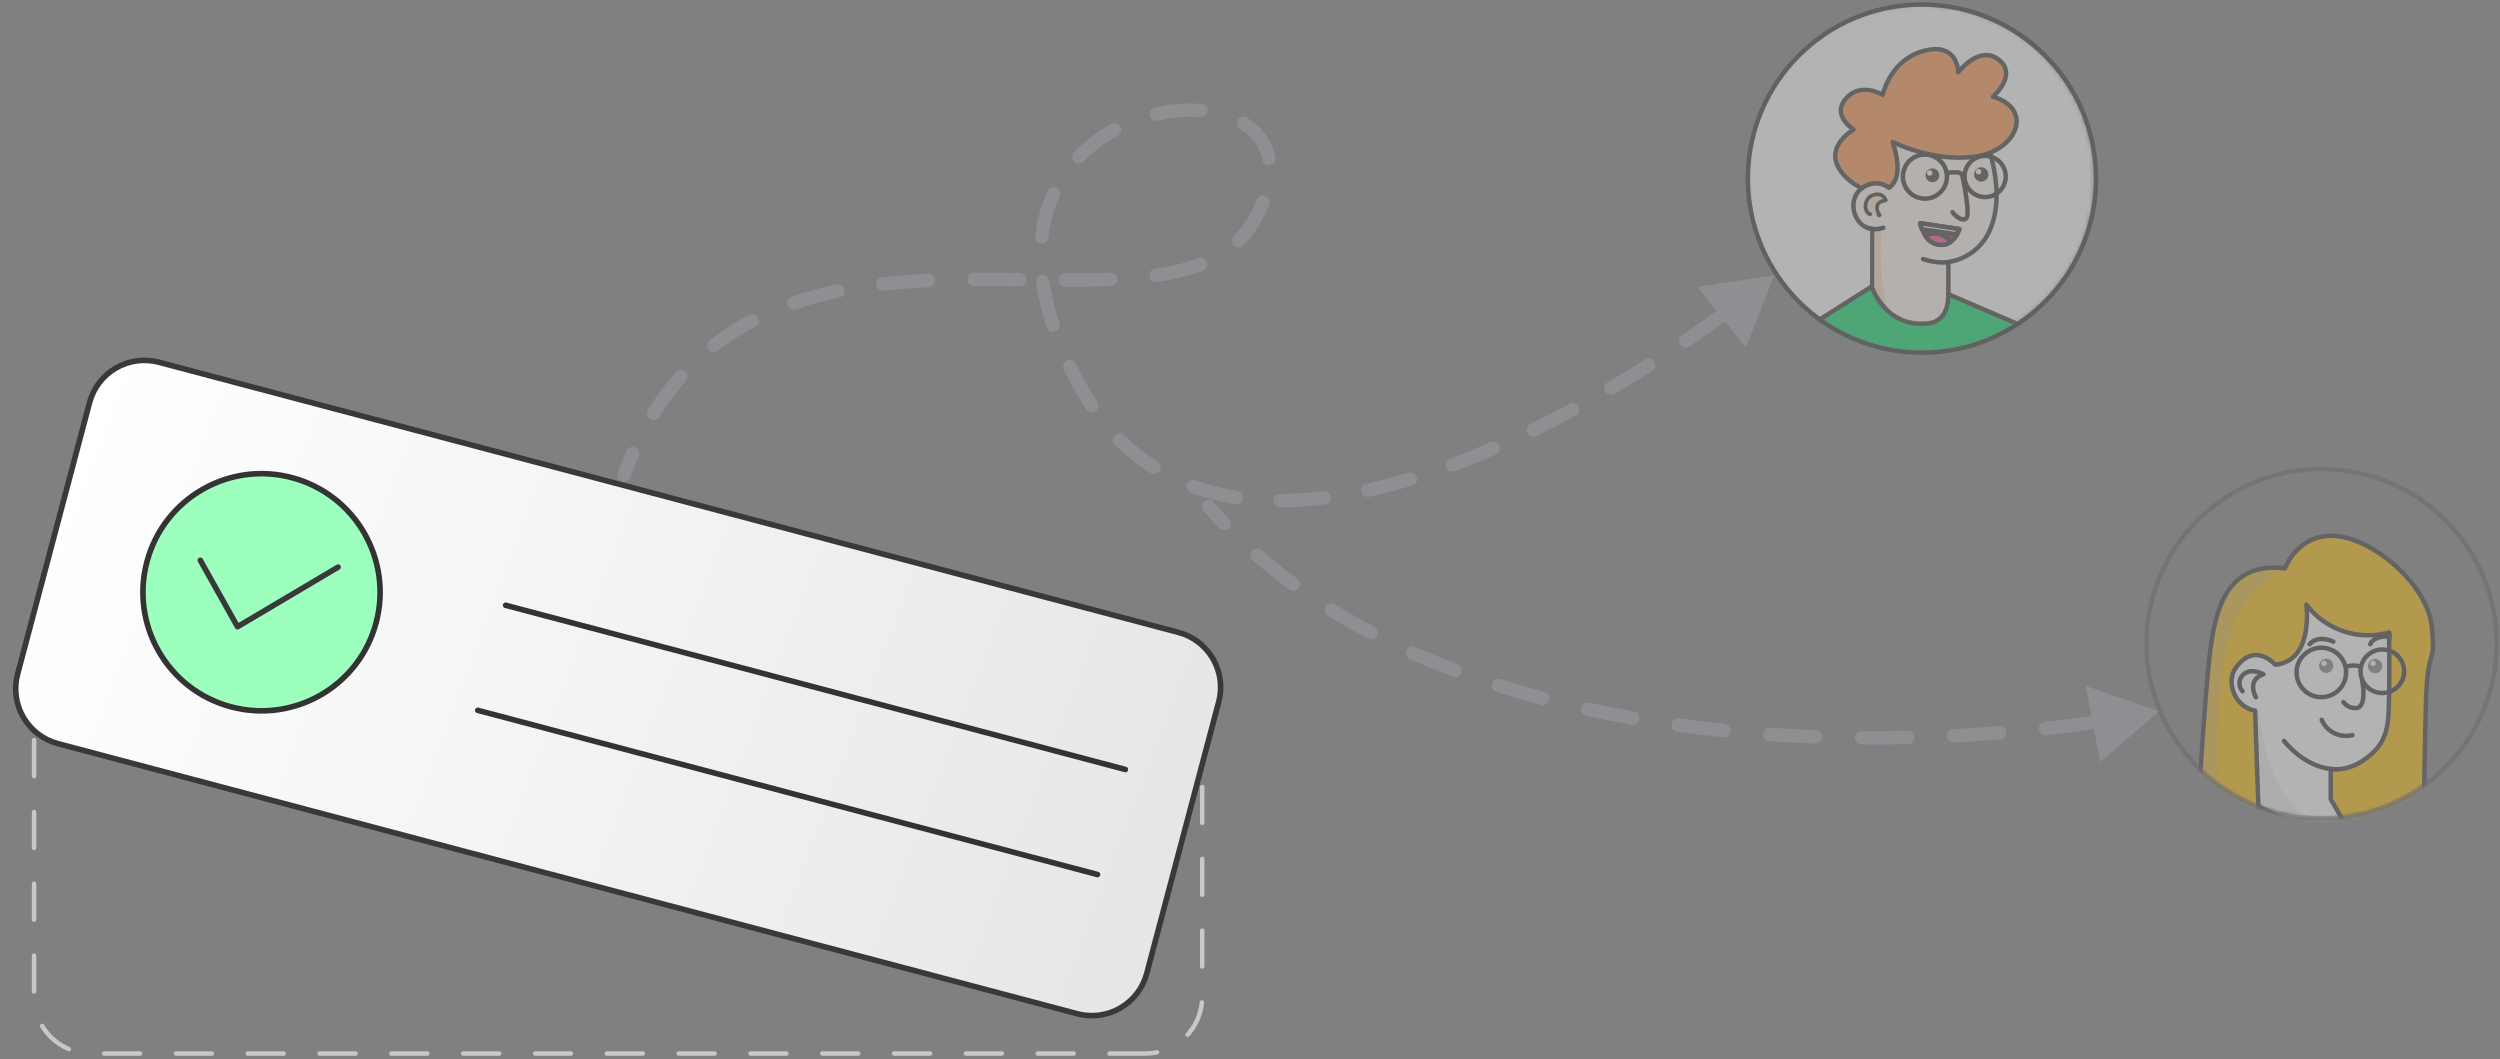 <svg width="557" height="236" viewBox="0 0 557 236" fill="none" xmlns="http://www.w3.org/2000/svg">
  <rect x="0" y="0" width="557" height="236" fill="#808080" stroke="none"/>
  <g opacity="0.4">
    <mask id="mask0_436_7062" style="mask-type:luminance" maskUnits="userSpaceOnUse" x="478" y="104" width="79" height="79">
      <path d="M517.247 182.326C538.79 182.326 556.254 164.9 556.254 143.405C556.254 121.909 538.79 104.484 517.247 104.484C495.704 104.484 478.239 121.909 478.239 143.405C478.239 164.9 495.704 182.326 517.247 182.326Z" fill="white"/>
    </mask>
    <g mask="url(#mask0_436_7062)">
      <path d="M489.169 188.676C489.169 188.676 491.339 152.831 492.49 144.619C493.641 136.407 495.811 125.04 509.083 126.624C509.083 126.624 511.967 118.703 520.489 119.429C529.01 120.155 540.972 130.374 541.845 139.866C542.718 149.359 540.826 142.613 540.456 157.743C540.085 172.873 539.874 193.878 539.874 193.878L518.703 192.716L518.994 171.275C518.994 171.275 527.647 166.667 529.672 158.746C531.008 153.011 531.924 147.187 532.411 141.319C532.411 141.319 526.523 153.254 517.962 145.345C517.962 145.345 515.527 147.075 506.873 148.224C506.873 148.224 520.476 154.416 517.168 159.446C513.86 164.476 497.783 158.125 503.936 158.442V179.315L490.36 189.679L489.169 188.676Z" fill="#FFBE00" stroke="#393939" stroke-linecap="round" stroke-linejoin="round"/>
      <g style="mix-blend-mode:multiply" opacity="0.27">
        <path d="M509.321 127.271C506.582 127.971 504.24 130.163 501.527 132.684C490.598 142.89 495.044 186.59 495.044 186.59L490.955 189.719L489.632 188.715C489.632 188.715 491.802 152.858 492.953 144.659C494.104 136.46 496.023 125.687 509.308 127.271H509.321Z" fill="#A5A7AA"/>
      </g>
      <path d="M513.847 134.704C513.847 134.704 515.62 147.247 506.913 148.092C506.913 148.092 502.388 142.811 498.114 148.818C495.878 151.986 497.929 157.597 502.441 158.324L503.168 179.447L526.986 191.33L519.285 178.048V171.275C519.285 171.275 523.506 172.384 528.428 167.948C532.398 164.423 532.133 160.027 532.279 155.432C532.424 150.838 532.279 140.91 532.279 140.91C528.937 141.843 525.391 141.75 522.104 140.643C518.816 139.536 515.938 137.467 513.847 134.704Z" fill="white" stroke="#393939" stroke-linecap="round" stroke-linejoin="round"/>
      <g style="mix-blend-mode:multiply">
        <path d="M503.221 158.416H503.089L503.817 179.434L526.483 190.815C516.228 182.035 505.96 182.827 503.221 158.416Z" fill="#F0F0F1"/>
      </g>
      <path d="M508.871 165.07C508.871 165.07 513.78 171.539 520.7 171.394" stroke="#333333" stroke-linecap="round" stroke-linejoin="round"/>
      <path d="M524.127 163.776C522.767 164.121 521.328 163.968 520.071 163.346C518.813 162.723 517.821 161.672 517.273 160.383" stroke="#333333" stroke-linecap="round" stroke-linejoin="round"/>
      <path d="M522.103 156.423C522.449 156.887 522.91 157.254 523.442 157.486C523.973 157.717 524.556 157.806 525.133 157.743C526.933 157.373 526.721 153.637 526.284 151.696" stroke="#333333" stroke-linecap="round" stroke-linejoin="round"/>
      <path d="M519.866 142.956C519.866 142.956 516.545 141.292 514.574 143.524" stroke="#333333" stroke-linecap="round" stroke-linejoin="round"/>
      <path d="M528.097 143.524C528.097 143.524 528.521 141.873 531.63 141.807" stroke="#333333" stroke-linecap="round" stroke-linejoin="round"/>
      <path d="M502.625 155.34C502.625 155.34 500.389 151.59 504.279 150.217C504.279 150.217 501.99 148.897 500.244 149.953C499.905 150.153 499.615 150.426 499.395 150.751C499.175 151.077 499.031 151.447 498.973 151.835C498.914 152.224 498.943 152.62 499.058 152.995C499.173 153.371 499.37 153.716 499.635 154.006" stroke="#333333" stroke-linecap="round" stroke-linejoin="round"/>
      <path d="M522.751 148.567C523.772 148.169 524.906 148.169 525.927 148.567" stroke="#333333" stroke-linecap="round" stroke-linejoin="round"/>
      <path d="M517.194 155.327C520.241 155.327 522.712 152.862 522.712 149.821C522.712 146.781 520.241 144.316 517.194 144.316C514.147 144.316 511.676 146.781 511.676 149.821C511.676 152.862 514.147 155.327 517.194 155.327Z" stroke="#333333" stroke-linecap="round" stroke-linejoin="round"/>
      <path d="M530.783 154.403C533.465 154.403 535.639 152.233 535.639 149.557C535.639 146.881 533.465 144.712 530.783 144.712C528.101 144.712 525.927 146.881 525.927 149.557C525.927 152.233 528.101 154.403 530.783 154.403Z" stroke="#333333" stroke-linecap="round" stroke-linejoin="round"/>
      <path d="M518.279 149.927C519.156 149.927 519.867 149.218 519.867 148.343C519.867 147.468 519.156 146.758 518.279 146.758C517.402 146.758 516.691 147.468 516.691 148.343C516.691 149.218 517.402 149.927 518.279 149.927Z" fill="#808083"/>
      <path d="M517.803 148.408C518.139 148.408 518.411 148.137 518.411 147.801C518.411 147.466 518.139 147.194 517.803 147.194C517.466 147.194 517.194 147.466 517.194 147.801C517.194 148.137 517.466 148.408 517.803 148.408Z" fill="white"/>
      <path d="M529.182 149.993C530.059 149.993 530.77 149.283 530.77 148.408C530.77 147.534 530.059 146.824 529.182 146.824C528.305 146.824 527.594 147.534 527.594 148.408C527.594 149.283 528.305 149.993 529.182 149.993Z" fill="#808083"/>
      <path d="M528.11 147.88C528.097 147.794 528.103 147.706 528.128 147.622C528.152 147.538 528.194 147.461 528.251 147.395C528.308 147.328 528.379 147.275 528.459 147.239C528.538 147.203 528.625 147.184 528.712 147.184C528.8 147.184 528.886 147.203 528.966 147.239C529.045 147.275 529.116 147.328 529.173 147.395C529.23 147.461 529.272 147.538 529.297 147.622C529.321 147.706 529.327 147.794 529.314 147.88C529.293 148.024 529.22 148.156 529.11 148.251C528.999 148.346 528.858 148.398 528.712 148.398C528.566 148.398 528.425 148.346 528.315 148.251C528.204 148.156 528.132 148.024 528.11 147.88Z" fill="white"/>
    </g>
    <path opacity="0.37" d="M517.247 182.326C538.79 182.326 556.254 164.9 556.254 143.405C556.254 121.909 538.79 104.484 517.247 104.484C495.704 104.484 478.239 121.909 478.239 143.405C478.239 164.9 495.704 182.326 517.247 182.326Z" stroke="#333333" stroke-miterlimit="10"/>
  </g>
  <path d="M255.208 234.725L20.241 234.725C18.579 234.725 16.933 234.398 15.398 233.762C13.863 233.125 12.468 232.193 11.293 231.017C10.119 229.841 9.187 228.446 8.552 226.91C7.917 225.374 7.591 223.728 7.593 222.066L7.593 159.468C7.593 156.114 8.925 152.897 11.297 150.525C13.669 148.153 16.886 146.82 20.241 146.82L255.208 146.82C258.563 146.82 261.78 148.153 264.152 150.525C266.524 152.897 267.856 156.114 267.856 159.468L267.856 222.066C267.856 225.422 266.524 228.64 264.152 231.014C261.781 233.387 258.564 234.722 255.208 234.725Z" stroke="#C7C7CC" stroke-miterlimit="10" stroke-linecap="round" stroke-dasharray="8 8"/>
  <path d="M240.031 225.869L12.902 165.684C11.296 165.259 9.789 164.521 8.468 163.512C7.147 162.504 6.038 161.245 5.203 159.808C4.369 158.371 3.826 156.783 3.606 155.136C3.385 153.489 3.492 151.814 3.919 150.208L19.953 89.698C20.812 86.455 22.924 83.687 25.824 82.002C28.725 80.316 32.176 79.852 35.419 80.712L262.547 140.896C265.79 141.755 268.558 143.867 270.244 146.768C271.929 149.668 272.393 153.119 271.534 156.362L255.5 216.872C254.64 220.115 252.528 222.885 249.628 224.572C246.727 226.259 243.276 226.725 240.031 225.869Z" fill="url(#paint0_linear_436_7062)" stroke="#393939" stroke-width="1.25" stroke-miterlimit="10"/>
  <path d="M51.41 157.466C65.499 161.253 79.991 152.901 83.778 138.812C87.565 124.722 79.214 110.231 65.124 106.443C51.035 102.656 36.543 111.008 32.756 125.097C28.969 139.187 37.321 153.678 51.41 157.466Z" fill="#9CFFBD" stroke="#333333" stroke-width="1.25" stroke-linecap="round" stroke-linejoin="round"/>
  <path d="M44.627 124.833L52.921 139.635L75.328 126.349" stroke="#393939" stroke-width="1.25" stroke-linecap="round" stroke-linejoin="round"/>
  <path d="M112.652 134.855L250.722 171.441" stroke="#333333" stroke-width="1.25" stroke-linecap="round" stroke-linejoin="round"/>
  <path d="M106.45 158.259L244.52 194.845" stroke="#333333" stroke-width="1.25" stroke-linecap="round" stroke-linejoin="round"/>
  <path d="M137.611 105.308C137.326 106.085 137.725 106.947 138.503 107.233C139.28 107.518 140.142 107.119 140.428 106.342L137.611 105.308ZM279.112 49.6L277.82 48.837L279.112 49.6ZM240.692 86.146L239.378 86.869L240.692 86.146ZM395.308 61.314L378.182 63.902L388.987 77.44L395.308 61.314ZM142.306 101.665C142.638 100.906 142.293 100.022 141.534 99.689C140.775 99.357 139.89 99.702 139.558 100.461L142.306 101.665ZM144.351 91.293C143.915 91.998 144.131 92.922 144.836 93.359C145.54 93.795 146.464 93.579 146.901 92.874L144.351 91.293ZM152.777 84.936C153.326 84.315 153.267 83.367 152.646 82.819C152.025 82.27 151.077 82.329 150.529 82.95L152.777 84.936ZM158.114 75.799C157.461 76.309 157.346 77.252 157.856 77.905C158.366 78.558 159.309 78.673 159.961 78.163L158.114 75.799ZM168.257 72.816C168.99 72.43 169.271 71.523 168.886 70.79C168.5 70.057 167.593 69.775 166.86 70.161L168.257 72.816ZM176.4 66.081C175.616 66.349 175.197 67.201 175.465 67.985C175.732 68.769 176.584 69.188 177.368 68.921L176.4 66.081ZM186.988 66.322C187.799 66.154 188.321 65.36 188.152 64.549C187.984 63.738 187.19 63.217 186.379 63.385L186.988 66.322ZM196.55 61.788C195.727 61.881 195.134 62.623 195.226 63.446C195.319 64.269 196.061 64.862 196.884 64.77L196.55 61.788ZM206.915 63.995C207.742 63.957 208.382 63.255 208.343 62.427C208.305 61.6 207.602 60.96 206.775 60.999L206.915 63.995ZM216.99 60.75C216.162 60.755 215.494 61.43 215.499 62.259C215.504 63.087 216.18 63.755 217.008 63.75L216.99 60.75ZM227.144 63.797C227.973 63.806 228.652 63.142 228.661 62.314C228.67 61.486 228.006 60.806 227.178 60.797L227.144 63.797ZM237.327 60.891C236.498 60.889 235.825 61.559 235.823 62.387C235.821 63.216 236.491 63.889 237.32 63.891L237.327 60.891ZM247.541 63.725C248.369 63.69 249.012 62.991 248.977 62.163C248.942 61.335 248.243 60.693 247.416 60.727L247.541 63.725ZM257.374 59.86C256.554 59.98 255.987 60.742 256.106 61.561C256.226 62.381 256.988 62.949 257.807 62.829L257.374 59.86ZM267.982 60.321C268.756 60.026 269.145 59.16 268.85 58.386C268.554 57.611 267.688 57.223 266.914 57.518L267.982 60.321ZM274.942 52.544C274.354 53.128 274.352 54.078 274.936 54.665C275.52 55.253 276.469 55.256 277.057 54.672L274.942 52.544ZM282.758 45.657C283.069 44.889 282.698 44.015 281.93 43.704C281.163 43.393 280.288 43.764 279.977 44.532L282.758 45.657ZM281.242 35.624C281.4 36.438 282.187 36.969 283.001 36.81C283.814 36.652 284.345 35.865 284.187 35.052L281.242 35.624ZM277.847 26.204C277.141 25.77 276.218 25.99 275.783 26.695C275.349 27.401 275.568 28.325 276.274 28.759L277.847 26.204ZM267.434 26.134C268.26 26.2 268.982 25.583 269.048 24.757C269.113 23.932 268.497 23.209 267.671 23.144L267.434 26.134ZM257.293 23.953C256.485 24.137 255.979 24.941 256.162 25.748C256.346 26.556 257.15 27.062 257.957 26.879L257.293 23.953ZM249.018 30.253C249.745 29.855 250.013 28.944 249.615 28.217C249.218 27.49 248.307 27.223 247.58 27.62L249.018 30.253ZM239.286 33.913C238.711 34.51 238.729 35.459 239.326 36.034C239.923 36.608 240.873 36.59 241.447 35.993L239.286 33.913ZM236.119 43.785C236.465 43.032 236.135 42.141 235.382 41.795C234.63 41.449 233.739 41.779 233.393 42.531L236.119 43.785ZM230.627 52.593C230.533 53.417 231.124 54.16 231.947 54.254C232.77 54.348 233.513 53.757 233.607 52.934L230.627 52.593ZM233.784 62.541C233.67 61.72 232.913 61.147 232.092 61.261C231.272 61.374 230.699 62.131 230.812 62.952L233.784 62.541ZM233.169 72.886C233.429 73.673 234.277 74.1 235.064 73.841C235.85 73.581 236.278 72.733 236.018 71.946L233.169 72.886ZM239.714 80.992C239.354 80.246 238.457 79.933 237.711 80.294C236.965 80.654 236.653 81.551 237.013 82.297L239.714 80.992ZM242.003 91.204C242.462 91.893 243.393 92.079 244.083 91.62C244.772 91.161 244.959 90.23 244.499 89.54L242.003 91.204ZM250.514 96.934C249.929 96.348 248.979 96.346 248.393 96.931C247.806 97.516 247.805 98.466 248.39 99.053L250.514 96.934ZM256.294 105.403C256.994 105.846 257.92 105.638 258.364 104.939C258.807 104.239 258.599 103.312 257.9 102.869L256.294 105.403ZM266.421 107.021C265.641 106.741 264.782 107.146 264.502 107.925C264.221 108.705 264.626 109.564 265.406 109.844L266.421 107.021ZM275.204 112.309C276.022 112.435 276.789 111.874 276.915 111.055C277.042 110.237 276.481 109.47 275.662 109.344L275.204 112.309ZM285.229 110.044C284.4 110.045 283.729 110.717 283.73 111.546C283.731 112.374 284.403 113.045 285.232 113.044L285.229 110.044ZM295.224 112.403C296.046 112.302 296.631 111.554 296.53 110.732C296.429 109.909 295.68 109.325 294.858 109.426L295.224 112.403ZM304.413 107.769C303.604 107.948 303.093 108.748 303.272 109.557C303.451 110.366 304.251 110.877 305.06 110.698L304.413 107.769ZM314.684 108.17C315.477 107.93 315.925 107.092 315.685 106.299C315.445 105.507 314.608 105.058 313.815 105.298L314.684 108.17ZM323.039 102.179C322.263 102.468 321.868 103.332 322.157 104.108C322.446 104.885 323.31 105.28 324.086 104.991L323.039 102.179ZM333.286 101.281C334.046 100.951 334.396 100.068 334.066 99.308C333.737 98.548 332.853 98.198 332.093 98.528L333.286 101.281ZM340.964 94.437C340.219 94.801 339.91 95.699 340.274 96.443C340.637 97.188 341.535 97.497 342.28 97.133L340.964 94.437ZM351.085 92.61C351.815 92.217 352.087 91.307 351.695 90.578C351.302 89.848 350.392 89.576 349.663 89.969L351.085 92.61ZM358.184 85.174C357.47 85.593 357.23 86.512 357.649 87.226C358.068 87.941 358.987 88.181 359.702 87.762L358.184 85.174ZM368.153 82.611C368.853 82.168 369.062 81.242 368.619 80.542C368.176 79.841 367.25 79.633 366.55 80.076L368.153 82.611ZM374.737 74.708C374.052 75.174 373.873 76.106 374.339 76.792C374.804 77.477 375.737 77.656 376.422 77.19L374.737 74.708ZM384.501 71.512C385.171 71.025 385.319 70.086 384.832 69.416C384.344 68.747 383.406 68.599 382.736 69.086L384.501 71.512ZM390.542 63.199C389.89 63.709 389.775 64.652 390.285 65.305C390.796 65.957 391.739 66.072 392.391 65.561L390.542 63.199ZM140.428 106.342C141.022 104.721 141.649 103.163 142.306 101.665L139.558 100.461C138.876 102.017 138.227 103.632 137.611 105.308L140.428 106.342ZM146.901 92.874C148.72 89.941 150.685 87.305 152.777 84.936L150.529 82.95C148.322 85.449 146.257 88.221 144.351 91.293L146.901 92.874ZM159.961 78.163C162.595 76.105 165.369 74.335 168.257 72.816L166.86 70.161C163.822 71.759 160.897 73.624 158.114 75.799L159.961 78.163ZM177.368 68.921C180.492 67.856 183.708 67.003 186.988 66.322L186.379 63.385C182.993 64.087 179.656 64.971 176.4 66.081L177.368 68.921ZM196.884 64.77C200.203 64.397 203.555 64.152 206.915 63.995L206.775 60.999C203.363 61.158 199.945 61.407 196.55 61.788L196.884 64.77ZM217.008 63.75C220.419 63.729 223.805 63.759 227.144 63.797L227.178 60.797C223.836 60.759 220.428 60.729 216.99 60.75L217.008 63.75ZM237.32 63.891C240.832 63.899 244.254 63.863 247.541 63.725L247.416 60.727C244.19 60.863 240.817 60.899 237.327 60.891L237.32 63.891ZM257.807 62.829C261.47 62.294 264.893 61.499 267.982 60.321L266.914 57.518C264.087 58.596 260.89 59.347 257.374 59.86L257.807 62.829ZM277.057 54.672C278.329 53.407 279.449 51.977 280.403 50.364L277.82 48.837C276.997 50.23 276.034 51.458 274.942 52.544L277.057 54.672ZM280.403 50.364C281.366 48.733 282.148 47.164 282.758 45.657L279.977 44.532C279.429 45.885 278.717 47.32 277.82 48.837L280.403 50.364ZM284.187 35.052C283.429 31.155 281.079 28.194 277.847 26.204L276.274 28.759C278.902 30.377 280.667 32.67 281.242 35.624L284.187 35.052ZM267.671 23.144C264.365 22.881 260.824 23.151 257.293 23.953L257.957 26.879C261.214 26.139 264.451 25.898 267.434 26.134L267.671 23.144ZM247.58 27.62C244.576 29.261 241.748 31.354 239.286 33.913L241.447 35.993C243.681 33.672 246.26 31.76 249.018 30.253L247.58 27.62ZM233.393 42.531C232.01 45.54 231.049 48.895 230.627 52.593L233.607 52.934C233.994 49.545 234.87 46.499 236.119 43.785L233.393 42.531ZM230.812 62.952C231.245 66.085 232.017 69.396 233.169 72.886L236.018 71.946C234.918 68.613 234.19 65.479 233.784 62.541L230.812 62.952ZM237.013 82.297C237.736 83.793 238.523 85.317 239.378 86.869L242.006 85.423C241.176 83.915 240.413 82.438 239.714 80.992L237.013 82.297ZM239.378 86.869C240.213 88.387 241.088 89.831 242.003 91.204L244.499 89.54C243.633 88.24 242.802 86.869 242.006 85.423L239.378 86.869ZM248.39 99.053C250.853 101.522 253.496 103.63 256.294 105.403L257.9 102.869C255.29 101.215 252.821 99.246 250.514 96.934L248.39 99.053ZM265.406 109.844C268.554 110.976 271.83 111.787 275.204 112.309L275.662 109.344C272.462 108.849 269.374 108.083 266.421 107.021L265.406 109.844ZM285.232 113.044C288.505 113.041 291.842 112.818 295.224 112.403L294.858 109.426C291.584 109.827 288.369 110.041 285.229 110.044L285.232 113.044ZM305.06 110.698C308.249 109.994 311.462 109.144 314.684 108.17L313.815 105.298C310.66 106.253 307.521 107.082 304.413 107.769L305.06 110.698ZM324.086 104.991C327.161 103.846 330.232 102.604 333.286 101.281L332.093 98.528C329.084 99.832 326.062 101.054 323.039 102.179L324.086 104.991ZM342.28 97.133C345.248 95.684 348.187 94.171 351.085 92.61L349.663 89.969C346.798 91.512 343.894 93.007 340.964 94.437L342.28 97.133ZM359.702 87.762C362.58 86.074 365.402 84.352 368.153 82.611L366.55 80.076C363.825 81.799 361.032 83.504 358.184 85.174L359.702 87.762ZM376.422 77.19C379.219 75.292 381.917 73.392 384.501 71.512L382.736 69.086C380.178 70.947 377.506 72.828 374.737 74.708L376.422 77.19Z" fill="#8E8E93"/>
  <g opacity="0.4">
    <mask id="mask1_436_7062" style="mask-type:luminance" maskUnits="userSpaceOnUse" x="389" y="1" width="78" height="78">
      <path d="M427.79 78.58C449.213 78.58 466.58 61.213 466.58 39.79C466.58 18.367 449.213 1 427.79 1C406.367 1 389 18.367 389 39.79C389 61.213 406.367 78.58 427.79 78.58Z" fill="white"/>
    </mask>
    <g mask="url(#mask1_436_7062)">
      <path d="M427.976 79.053C449.399 79.053 466.766 61.686 466.766 40.263C466.766 18.84 449.399 1.473 427.976 1.473C406.552 1.473 389.186 18.84 389.186 40.263C389.186 61.686 406.552 79.053 427.976 79.053Z" fill="white"/>
      <path d="M417.085 73.147L417.18 51.046C414.719 50.779 412.939 48.428 412.939 45.832C412.927 44.606 413.367 43.419 414.175 42.498C414.982 41.577 416.101 40.985 417.317 40.837L416.579 34.627L419.739 28.192L442.374 31.014C442.374 31.014 447.276 42.756 443.232 51.514C442.402 53.33 441.131 54.908 439.535 56.106C437.94 57.304 436.07 58.084 434.096 58.373V79.551L417.085 73.147Z" fill="#FFF7EF" stroke="#393939" stroke-linecap="round" stroke-linejoin="round"/>
      <path d="M417.612 70.78L417.64 51.46L419.192 51.329C419.192 51.329 417.602 72.383 424.669 73.316C422.6 73.316 419.936 71.127 417.612 70.78Z" fill="#FFDFBB"/>
      <path d="M434.051 58.411C434.051 58.411 431.642 58.799 428.466 57.724" stroke="#333333" stroke-linecap="round" stroke-linejoin="round"/>
      <path d="M416.636 47.655C415.161 47 415.524 44.204 417.272 43.577C419.469 42.797 420.054 44.585 420.054 44.585C420.054 44.585 418.42 44.643 418.147 45.858C418.073 46.218 418.084 46.59 418.178 46.945C418.273 47.3 418.448 47.628 418.69 47.904" stroke="#333333" stroke-linecap="round" stroke-linejoin="round"/>
      <g style="mix-blend-mode:multiply">
        <path d="M416.713 47.321C415.648 46.653 415.791 44.525 417.349 43.892C418.906 43.259 419.574 44.321 419.574 44.321C419.574 44.321 418.038 44.639 417.825 45.87C417.721 46.555 417.867 47.255 418.239 47.84" fill="#FFE0BC"/>
      </g>
      <path d="M413.018 28.872C413.018 28.872 407.986 25.793 411.254 21.969C414.522 18.145 419.459 21.129 419.459 21.129C420.569 16.936 423.773 11.983 430.01 11.051C436.248 10.118 436.292 16.093 436.292 16.093C436.292 16.093 440.918 9.937 445.27 13.258C449.688 16.643 444.027 21.549 444.027 21.549C453.217 24.253 449.453 33.584 440.037 34.892C430.621 36.199 421.684 31.634 421.684 31.634C423.458 37.147 422.997 40.325 420.848 41.836C419.987 41.169 418.922 40.816 417.832 40.838C416.743 40.86 415.693 41.255 414.859 41.957C413.555 41.355 412.364 40.532 411.34 39.524C405.001 33.352 413.018 28.872 413.018 28.872Z" fill="#FF934C" stroke="#393939" stroke-linecap="round" stroke-linejoin="round"/>
      <g style="mix-blend-mode:multiply" opacity="0.47">
        <path d="M414.804 41.401C413.625 40.873 412.865 40.275 411.727 39.174C406.73 34.319 410.964 30.683 413.085 29.407C413.179 29.352 413.258 29.274 413.314 29.18C413.369 29.086 413.4 28.979 413.402 28.869C413.404 28.76 413.378 28.652 413.326 28.555C413.275 28.459 413.199 28.378 413.107 28.319C411.485 27.241 409.292 25.093 411.727 22.233C414.337 19.169 417.878 20.817 419.191 21.597C419.252 21.633 419.32 21.656 419.391 21.662C419.461 21.668 419.532 21.658 419.598 21.633C419.664 21.608 419.724 21.568 419.772 21.517C419.821 21.465 419.857 21.404 419.878 21.336C421.108 17.2 424.09 12.428 430.051 11.553C435.824 10.691 435.818 16.109 435.818 16.109C435.818 16.109 433.446 13.357 428.43 14.572C425.27 15.336 421.436 19.663 420.593 22.354C420.543 22.511 420.441 22.647 420.303 22.738C420.166 22.828 420.001 22.869 419.837 22.854C418.537 22.73 415.551 22.695 414.668 24.842C414.116 26.24 414.099 27.793 414.62 29.203C414.719 29.482 414.748 29.781 414.704 30.073C414.661 30.366 414.545 30.643 414.369 30.88C413.065 32.639 410.618 37.081 414.804 41.401Z" fill="#FF934C"/>
      </g>
      <path d="M436.556 51.043L427.826 49.733C427.826 49.733 428.608 53.868 431.587 54.428C435.494 55.154 436.556 51.043 436.556 51.043Z" fill="#FF045B" stroke="#393939" stroke-linecap="round" stroke-linejoin="round"/>
      <path d="M434.614 53.839C432.192 50.839 428.933 52.478 428.933 52.478C429.23 53.006 429.641 53.461 430.136 53.81C430.631 54.16 431.197 54.395 431.794 54.498C433.692 54.848 434.614 53.839 434.614 53.839Z" fill="#FF4792" stroke="#393939" stroke-linecap="round" stroke-linejoin="round"/>
      <path d="M428.239 51.097C428.024 50.67 427.884 50.208 427.826 49.733L436.556 51.043C436.556 51.043 436.41 51.307 435.831 52.243C433.761 51.743 428.932 51.221 428.239 51.097Z" fill="white" stroke="#393939" stroke-linecap="round" stroke-linejoin="round"/>
      <path d="M428.872 44.258C431.581 44.258 433.777 42.06 433.777 39.349C433.777 36.638 431.581 34.44 428.872 34.44C426.162 34.44 423.966 36.638 423.966 39.349C423.966 42.06 426.162 44.258 428.872 44.258Z" stroke="#333333" stroke-miterlimit="10"/>
      <path d="M442.288 43.908C444.821 43.908 446.875 41.852 446.875 39.317C446.875 36.782 444.821 34.726 442.288 34.726C439.754 34.726 437.7 36.782 437.7 39.317C437.7 41.852 439.754 43.908 442.288 43.908Z" stroke="#333333" stroke-miterlimit="10"/>
      <path d="M437.351 39.139C437.109 38.79 436.751 38.538 436.34 38.429C435.887 38.378 435.429 38.369 434.973 38.401C434.528 38.426 434.147 38.401 433.845 38.744C433.806 38.787 433.77 38.831 433.737 38.878" stroke="#333333" stroke-miterlimit="10"/>
      <path d="M430.541 40.593C431.386 40.593 432.07 39.908 432.07 39.062C432.07 38.217 431.386 37.532 430.541 37.532C429.697 37.532 429.012 38.217 429.012 39.062C429.012 39.908 429.697 40.593 430.541 40.593Z" fill="#393939"/>
      <path d="M441.426 40.456C442.304 40.456 443.015 39.743 443.015 38.865C443.015 37.986 442.304 37.274 441.426 37.274C440.548 37.274 439.836 37.986 439.836 38.865C439.836 39.743 440.548 40.456 441.426 40.456Z" fill="#393939"/>
      <path d="M440.813 38.865C441.152 38.865 441.426 38.59 441.426 38.251C441.426 37.912 441.152 37.637 440.813 37.637C440.474 37.637 440.199 37.912 440.199 38.251C440.199 38.59 440.474 38.865 440.813 38.865Z" fill="white"/>
      <path d="M429.931 39.152C430.27 39.152 430.545 38.877 430.545 38.538C430.545 38.199 430.27 37.924 429.931 37.924C429.593 37.924 429.318 38.199 429.318 38.538C429.318 38.877 429.593 39.152 429.931 39.152Z" fill="white"/>
      <path d="M419.609 50.735C418.472 51.148 417.226 51.148 416.089 50.735" stroke="#333333" stroke-linecap="round" stroke-linejoin="round"/>
      <path d="M437.173 38.907C437.173 38.907 438.622 45.619 438.346 47.9C438.069 50.181 435.377 47.967 435.033 47.264" stroke="#333333" stroke-linecap="round" stroke-linejoin="round"/>
      <path d="M417.014 63.842L402.709 72.905C397.714 76.386 394.723 78.117 392.377 86.468L390.151 99.247C390.067 99.732 390.166 100.231 390.43 100.647C390.694 101.062 391.104 101.364 391.579 101.493C395.394 102.533 404.451 104.712 407.9 103.004L402.782 121.888H450.877C450.884 113.287 449.668 104.728 447.266 96.47L447.867 98.102L448.353 99.995C448.353 99.995 452.444 99.616 454.196 98.518C456.58 97.02 458.713 94.917 459.918 93.626C460.235 93.285 460.46 92.868 460.571 92.416C460.682 91.964 460.676 91.491 460.554 91.042L457.747 80.747C456.475 76.026 453.449 73.834 448.944 71.932L434.051 65.522C434.051 65.522 434.623 71.601 429.393 72.075C419.885 72.947 417.014 63.842 417.014 63.842Z" fill="#03DC65" stroke="#393939" stroke-linecap="round" stroke-linejoin="round"/>
    </g>
    <path d="M428.21 78.58C449.633 78.58 467 61.213 467 39.79C467 18.367 449.633 1 428.21 1C406.787 1 389.42 18.367 389.42 39.79C389.42 61.213 406.787 78.58 428.21 78.58Z" stroke="#333333" stroke-miterlimit="10"/>
  </g>
  <path d="M481.05 158.492L464.698 152.783L467.929 169.799L481.05 158.492ZM270.404 111.868C269.859 111.243 268.912 111.178 268.287 111.722C267.663 112.266 267.597 113.213 268.141 113.838L270.404 111.868ZM271.647 117.68C272.22 118.279 273.169 118.3 273.768 117.728C274.367 117.156 274.388 116.206 273.816 115.607L271.647 117.68ZM281.124 122.597C280.501 122.051 279.553 122.114 279.008 122.738C278.462 123.361 278.525 124.309 279.148 124.854L281.124 122.597ZM287.239 131.35C287.906 131.841 288.845 131.699 289.336 131.032C289.828 130.365 289.685 129.426 289.018 128.934L287.239 131.35ZM297.408 134.619C296.705 134.181 295.78 134.396 295.342 135.099C294.904 135.802 295.119 136.727 295.822 137.165L297.408 134.619ZM304.805 142.32C305.538 142.706 306.445 142.426 306.832 141.694C307.219 140.961 306.939 140.053 306.206 139.667L304.805 142.32ZM315.336 144.107C314.58 143.769 313.692 144.108 313.354 144.864C313.016 145.62 313.355 146.507 314.111 146.846L315.336 144.107ZM323.676 150.785C324.45 151.078 325.316 150.687 325.609 149.912C325.902 149.137 325.512 148.272 324.737 147.979L323.676 150.785ZM334.343 151.315C333.554 151.064 332.71 151.501 332.459 152.29C332.208 153.08 332.645 153.923 333.434 154.174L334.343 151.315ZM343.349 157.058C344.15 157.27 344.971 156.793 345.184 155.993C345.396 155.192 344.919 154.371 344.118 154.158L343.349 157.058ZM354.022 156.544C353.212 156.368 352.413 156.881 352.237 157.691C352.061 158.5 352.574 159.299 353.383 159.475L354.022 156.544ZM363.506 161.461C364.322 161.604 365.099 161.058 365.242 160.242C365.385 159.426 364.84 158.649 364.024 158.506L363.506 161.461ZM374.1 160.074C373.279 159.962 372.523 160.536 372.411 161.357C372.299 162.178 372.873 162.934 373.694 163.046L374.1 160.074ZM383.924 164.259C384.748 164.342 385.484 163.741 385.567 162.917C385.65 162.093 385.05 161.357 384.225 161.274L383.924 164.259ZM394.401 162.131C393.574 162.075 392.859 162.699 392.803 163.526C392.747 164.352 393.371 165.068 394.198 165.124L394.401 162.131ZM404.483 165.66C405.311 165.69 406.007 165.044 406.037 164.216C406.068 163.388 405.421 162.692 404.593 162.662L404.483 165.66ZM414.798 162.883C413.969 162.877 413.293 163.544 413.287 164.373C413.282 165.201 413.948 165.877 414.777 165.883L414.798 162.883ZM425.082 165.806C425.91 165.788 426.567 165.101 426.549 164.273C426.531 163.445 425.845 162.788 425.016 162.806L425.082 165.806ZM435.208 162.439C434.381 162.481 433.744 163.185 433.785 164.013C433.827 164.84 434.531 165.477 435.359 165.435L435.208 162.439ZM445.65 164.772C446.476 164.707 447.093 163.985 447.028 163.159C446.963 162.333 446.24 161.717 445.414 161.782L445.65 164.772ZM455.578 160.831C454.755 160.92 454.159 161.661 454.249 162.484C454.338 163.308 455.078 163.903 455.902 163.813L455.578 160.831ZM466.101 162.545C466.921 162.429 467.493 161.671 467.377 160.85C467.262 160.03 466.503 159.459 465.683 159.574L466.101 162.545ZM475.758 157.971C474.943 158.116 474.4 158.896 474.546 159.711C474.692 160.527 475.471 161.07 476.286 160.924L475.758 157.971ZM268.141 113.838C269.283 115.149 270.452 116.429 271.647 117.68L273.816 115.607C272.653 114.39 271.515 113.143 270.404 111.868L268.141 113.838ZM279.148 124.854C281.754 127.134 284.454 129.298 287.239 131.35L289.018 128.934C286.299 126.931 283.664 124.82 281.124 122.597L279.148 124.854ZM295.822 137.165C298.746 138.987 301.744 140.703 304.805 142.32L306.206 139.667C303.205 138.082 300.269 136.401 297.408 134.619L295.822 137.165ZM314.111 146.846C317.249 148.25 320.441 149.561 323.676 150.785L324.737 147.979C321.555 146.775 318.418 145.486 315.336 144.107L314.111 146.846ZM333.434 154.174C336.709 155.215 340.017 156.175 343.349 157.058L344.118 154.158C340.83 153.287 337.569 152.341 334.343 151.315L333.434 154.174ZM353.383 159.475C356.744 160.207 360.122 160.868 363.506 161.461L364.024 158.506C360.678 157.92 357.341 157.267 354.022 156.544L353.383 159.475ZM373.694 163.046C377.108 163.512 380.521 163.915 383.924 164.259L384.225 161.274C380.856 160.934 377.478 160.535 374.1 160.074L373.694 163.046ZM394.198 165.124C397.65 165.358 401.082 165.535 404.483 165.66L404.593 162.662C401.221 162.538 397.821 162.363 394.401 162.131L394.198 165.124ZM414.777 165.883C418.259 165.907 421.698 165.88 425.082 165.806L425.016 162.806C421.66 162.88 418.25 162.907 414.798 162.883L414.777 165.883ZM435.359 165.435C438.87 165.259 442.305 165.036 445.65 164.772L445.414 161.782C442.097 162.043 438.69 162.265 435.208 162.439L435.359 165.435ZM455.902 163.813C459.44 163.429 462.846 163.003 466.101 162.545L465.683 159.574C462.459 160.028 459.085 160.45 455.578 160.831L455.902 163.813Z" fill="#8E8E93"/>
  <defs>
    <linearGradient id="paint0_linear_436_7062" x1="13.915" y1="105.999" x2="261.209" y2="198.995" gradientUnits="userSpaceOnUse">
      <stop stop-color="white"/>
      <stop offset="1" stop-color="#E5E6E7"/>
    </linearGradient>
  </defs>
</svg>
